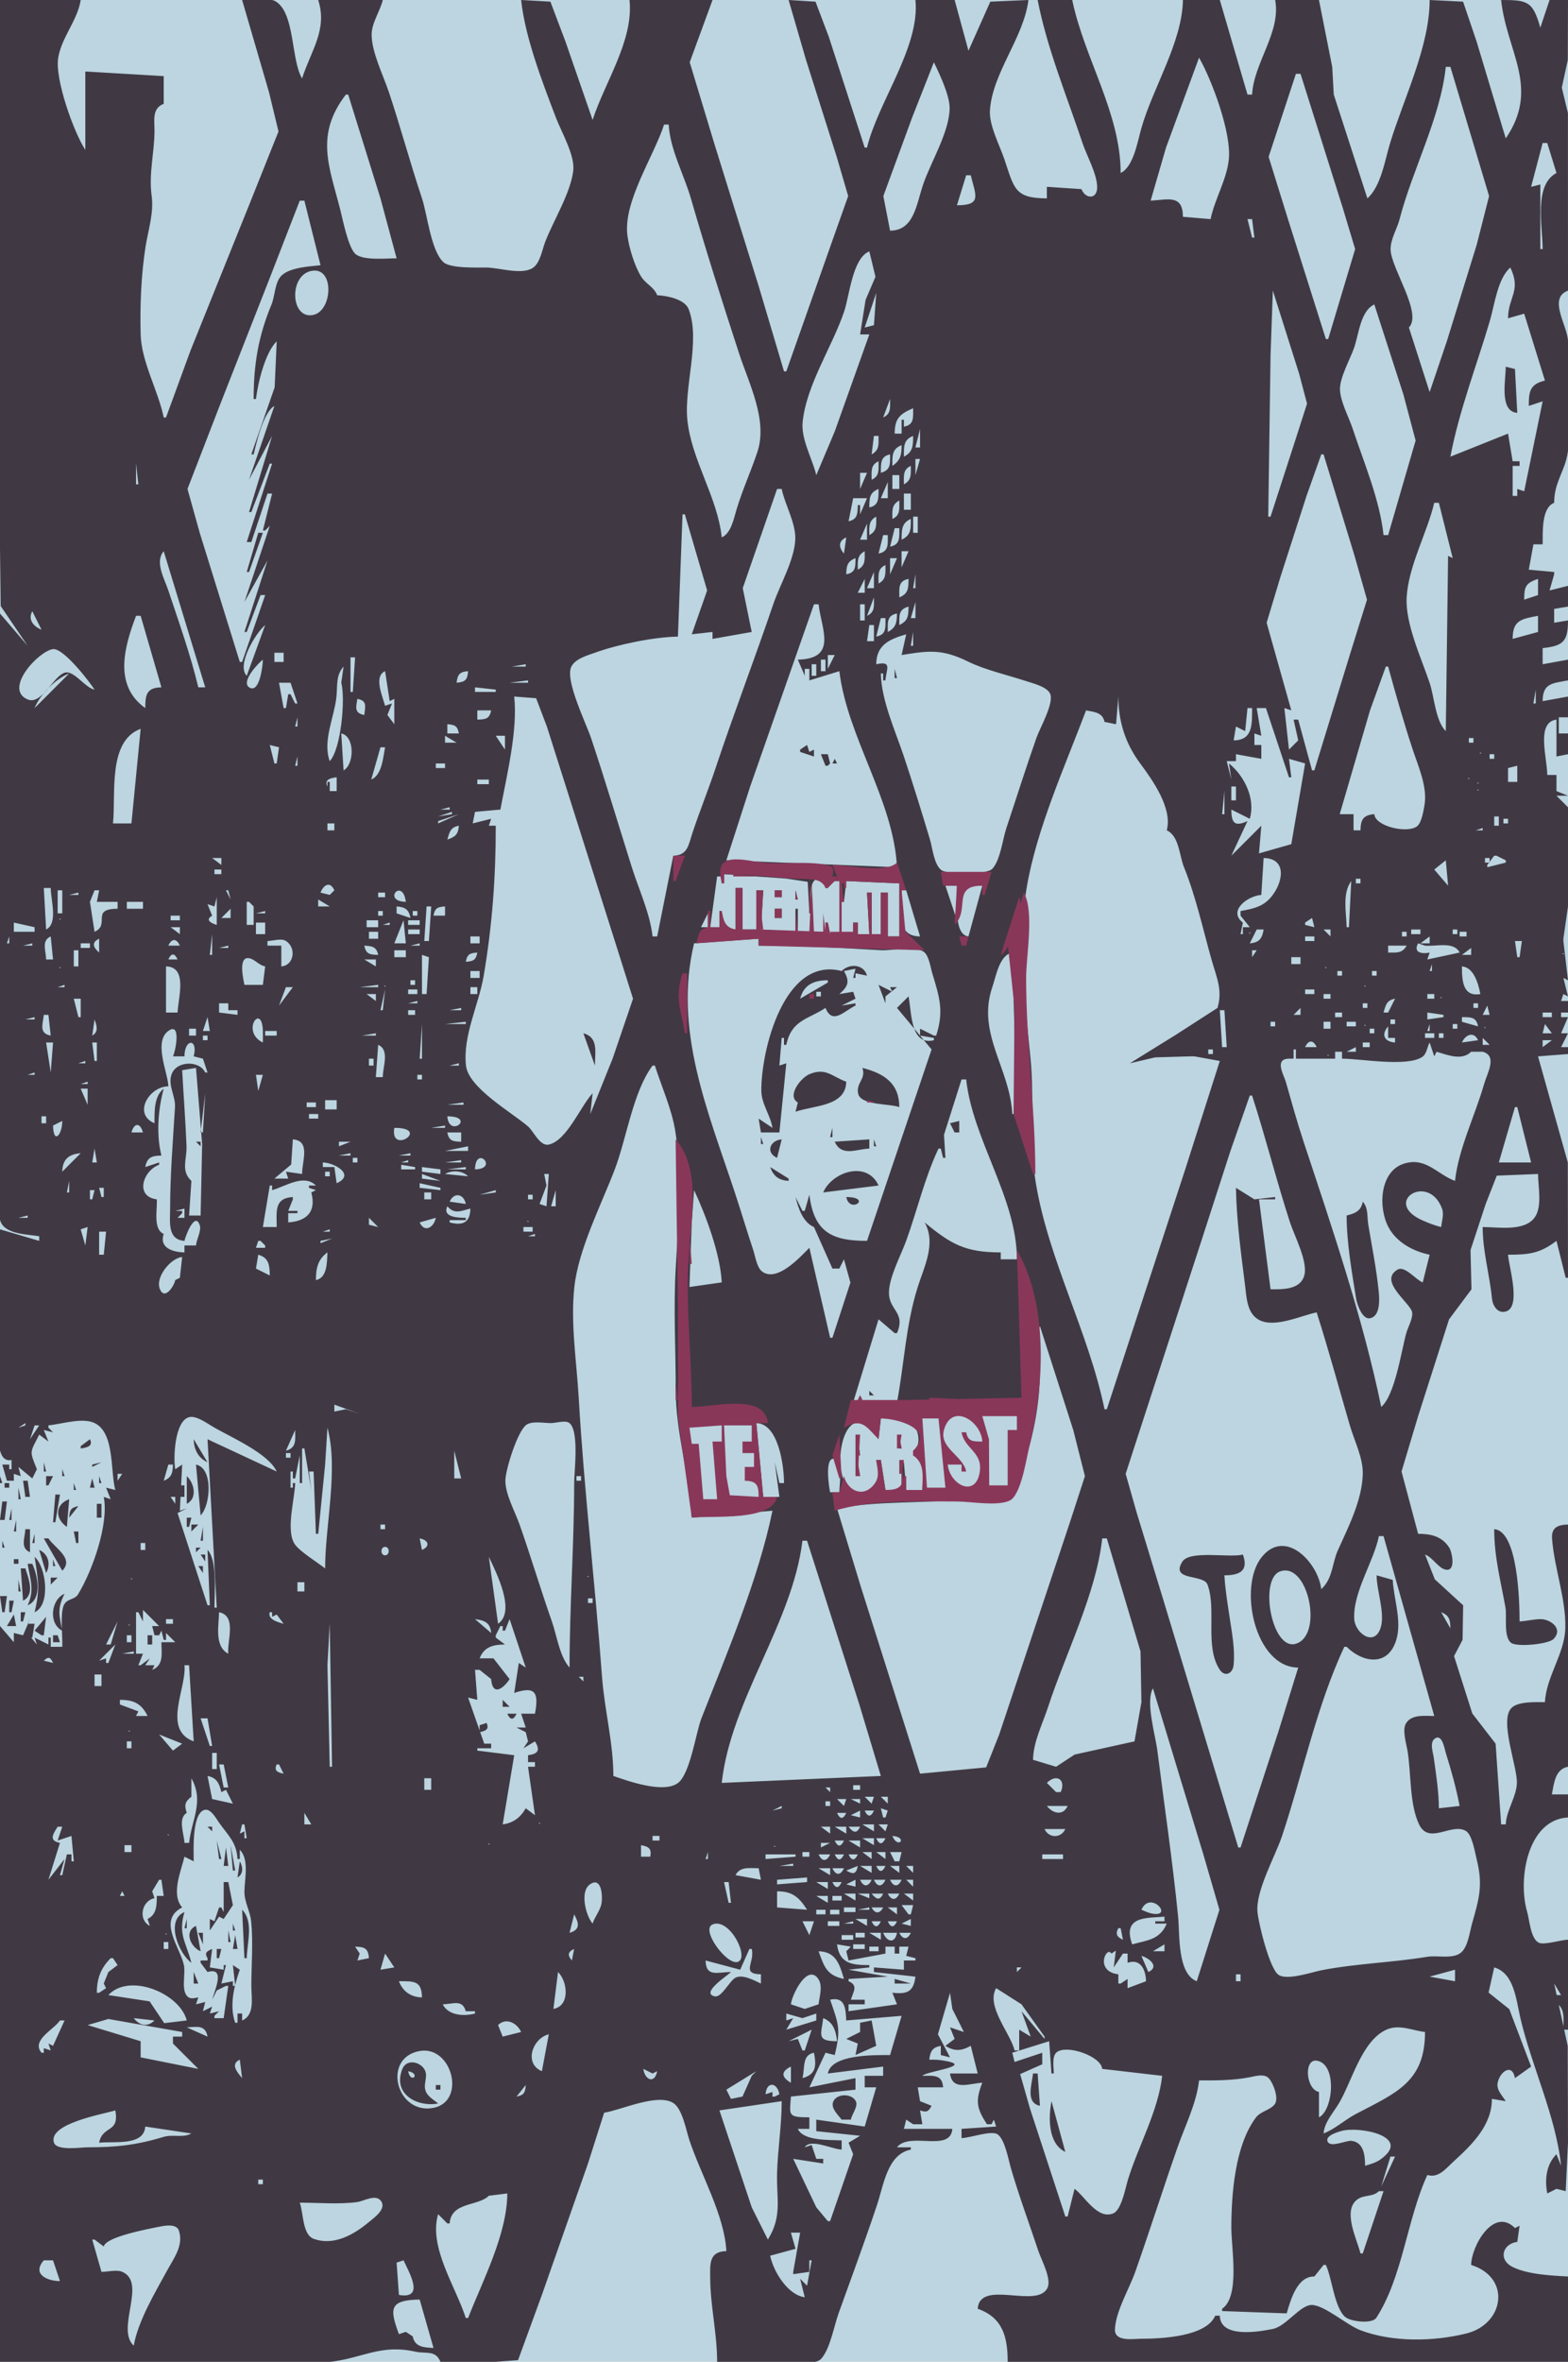 <?xml version="1.0" standalone="no"?>
<!DOCTYPE svg PUBLIC "-//W3C//DTD SVG 1.1//EN" "http://www.w3.org/Graphics/SVG/1.1/DTD/svg11.dtd">
<svg xmlns="http://www.w3.org/2000/svg" height="640" width="425" preserveAspectRatio="xMidYMid meet" viewBox="0 0 680 1024">
<rect fill="#BCD5E0" width="680" height="1024"/>
<g fill="#403943">
<path d="M0 0L0 183L0 238L0.306 262.778L12 280L0 266L0 471L0 514C0 518.361 -1.628 526.824 0.722 530.611C3.572 535.202 12.243 535.181 17 536L17 538L0 533L0 610C0 615.726 -3.189 634.652 5 633L5 637L4 637L4 635L1 635L3 642L6 642L6 639L9 640L8 636L14 641L16 637C12.662 628.733 12.986 630.065 17 622L21 625L19 620L23 621L21 619L21 618C26.363 617.437 33.729 615.132 39 616.306C50.104 618.779 47.646 637.247 50 646L46 645L48 650L45 649C47.248 660.892 40.094 680.992 33.833 691.278C32.346 693.722 28.958 692.983 27.639 696.028C25.99 699.832 27.231 709.427 27 714L22 714L22 710L21 710L21 713L15 710L16 713L11 707L13 710L14 710L15 704L12 704L13 702L10 709L6 708L6 712L0 705L0 1024L96 1024C111.588 1024 128.552 1025.92 144 1023.92C157.699 1022.14 165.417 1016.31 180 1019.58C184.654 1020.63 188.939 1018.76 191 1024L215 1024L224.667 1023.28L235 995L255 938L262 916C269.359 914.856 284.918 907.528 291.889 911.722C295.933 914.155 297.579 923.737 299 928C303.904 942.712 314.223 960.58 315 976C307.337 976.162 307.942 981.705 308 988C308.111 999.985 311 1011.86 311 1024L344 1024C347.217 1024 353.773 1025.28 356.139 1022.67C360.001 1018.4 361.709 1008.46 363.667 1003C369.275 987.369 375.082 971.754 380.333 956C383.274 947.179 384.862 933.959 395 932L395 931L389 931C394.387 924.008 412.239 933.427 413 923L392 923L393 919L396 921L400 921L399 915C401.87 915.893 402.555 915.658 404 913L399 911L398 905L409 905C408.584 899.304 404.798 900 400 900C401.736 897.885 424.497 895.573 408 893.222C406.332 892.984 404.681 893.007 403 893C403.458 889.378 404.324 887.686 408 887L408 891L412 892L406.75 882L412 864L413 871L418 881L412 879L414 884L410 887C413.949 889.505 416.954 889.244 421 887L424 899L412 899C412.989 906.685 420.4 903.282 426 903C422.918 910.888 423.501 914.036 428 921L429 921L430 921L431 919L432 922L417 923L417 927C420.61 926.985 430.043 923.452 432.694 925.417C435.862 927.765 437.321 936.338 438.389 940C441.931 952.143 446.335 964.006 450.333 976C451.62 979.859 456.159 988.053 454.25 991.972C449.748 1001.21 424.981 988.014 424 1001C435.086 1004.87 437 1013.61 437 1024L680 1024L680 987C672.835 986.639 662.512 986.122 656 982.889C649.593 979.708 651.635 972.806 658 972L659 965L657 966C647.596 956.596 638 974.168 638 982C655.517 987.52 652.335 1007.61 636 1011.69C621.727 1015.26 603.903 1015.58 590 1010.31C584.078 1008.06 574.69 999.664 569.083 999.361C563.94 999.083 557.966 1008.52 552 1009.75C544.571 1011.28 529.199 1013.48 529 1004L527 1004C523.184 1013.12 503.512 1014 495 1014C491.49 1014 483.37 1015.45 483.528 1010C483.752 1002.24 489.754 992.331 492.333 985C498.647 967.056 504.389 948.96 510.667 931C513.912 921.717 518.927 911.819 520 902C527.513 902 534.607 902.049 542 900.611C544.546 900.116 548.368 898.89 550.361 901.194C552.282 903.415 554.817 910.071 552.667 912.528C550.484 915.021 546.678 915.39 544.639 918.111C535.536 930.259 534 951.454 534 966C534 974.834 537.827 995.652 530 1001L530 1002L558 1003C559.759 997.019 562.533 986.904 570 987L574 982L575 982C577.671 987.778 578.688 1000.42 583.306 1004.5C585.663 1006.59 595.059 1007.71 596.889 1004.89C608.315 987.25 610.17 962.104 619 943C623.885 944.437 626.913 940.307 630.389 937.139C638.57 929.683 647 921.362 647 910L653 911C651.499 908.554 648.858 906.115 649.5 903C650.517 898.065 655.805 894.401 657 901L664 896L654.528 871.083L645.556 863.917L648 853C656.674 855.525 657.47 866.909 659.361 875C664.285 896.061 674.738 917.466 677 939L675 934C670.512 938.458 669.868 945.012 671 951L675 949L679 950L680 929L679.889 887.083L674 860L677 865L674 865L674 868C678.974 870.08 678 875.294 678 880L680 880L680 841C676.894 841 669.583 843.5 667.25 842.25C663.745 840.372 663.315 832.434 662.306 829C658.101 814.699 662.472 788.884 680 788L680 778L673 778C673.942 773.124 674.436 767.039 680 766L680 661C675.817 661.088 672.744 662.119 673.083 667C673.97 679.746 679.191 693.122 678.833 706C678.527 717.019 670.559 726.92 670 738C666.146 738 658.429 737.571 655.5 740.5C650.108 745.892 658.034 765.773 657.833 773C657.664 779.099 653.317 784.711 653 791L651 791L648.611 756L638.5 742.917L630.583 718.028L634.278 711L634.528 696L622.25 684.75L618 674C621.376 675.234 623.779 679.968 627 680.556C631.535 681.383 629.685 672.833 628.5 671C625.27 666.003 620.506 665.023 615 665L607.806 638L615 614L628.417 572.028L638.139 559L637.722 542L644.306 522L649.111 509.722L667 509C667.023 514.426 668.962 523.238 665.5 527.917C660.958 534.055 649.582 532 643 532C643 542.669 646.007 552.524 647.028 563C647.318 565.978 649.374 569.592 652.972 568.639C659.943 566.793 654.244 548.831 654 544C662.994 544 667.803 543.482 675 538L679 554L680 554L679.917 504L667 458L680 457L680 454L677 454L680 448L677 448L680 441L677 441L677 439L680 439L680 434L677 434L678 431L680 432L678 424L680 425L678 408L678 407L680 393L680 350L675 345L680 345L675 343L675 336L671 336C671 328.571 666.002 313.139 675 312L675 328L680 327L680 318L676 318L676 311L680 311L680 302L669 304C669.033 296.15 673.265 296.273 680 295L680 286L669 288L669 281C678.08 280.046 680 277.95 680 269L674 270L674 264L680 263L680 254L672 256L674 249L674 248L663 247L665 236L669 236C669.092 230.543 668.452 220.184 674 218C674 208.85 678.799 204.184 679.917 196C682.008 180.684 680.179 163.47 680 148C679.922 141.281 671.096 129.339 680 126L679.972 49L677.306 38L679.917 26L680 0L672 0L668 12C664.741 0.595 662.623 0 651 0C653.347 22.342 668.042 38.037 653 60L640.361 18L634.5 0.722L620 0C620 20.058 608.741 42.757 602.861 62C600.621 69.333 598.887 80.878 593 86L578.417 41L577.75 29.028L572 0L553 0C555.631 13.917 543.76 27.08 543 41L541 41L529 0L513 0C512.689 18.493 499.794 38.241 494.861 56C493.272 61.719 491.504 72.36 486 75C486 49.047 470.167 25.098 465 0L450 0C454.033 20.864 462.7 41.767 469.444 62C471.301 67.57 475.683 75.177 475.806 81C475.924 86.613 470.712 86.349 469 82L454 81L454 86C439.843 86 439.825 81.548 435.556 69C433.507 62.981 428.935 54.401 429.306 48C430.247 31.729 444.012 16.318 446 0L429.472 0.722L420 22L414 0L397 0C399.056 20.386 380.726 44.266 376 64L375 64L359.444 16L353.667 0.722L342 0L349.556 26L362.861 68L367.833 85L360.389 106L341 161L340 161L329 124L310 63L299.111 27L309 0L273 0C274.845 17.56 262.366 35.414 257 52L245.222 18L238.694 0.722L226 0C227.697 16.157 235.298 35.852 241.083 51C243.417 57.109 249.405 67.404 248.611 74C247.434 83.783 239.946 95.687 236.389 105C235.109 108.352 234.197 114.293 230.889 116.278C225.957 119.237 216.444 116.05 211 116C206.855 115.962 195.338 116.456 192.306 113.667C186.854 108.652 185.344 93.033 183 86C177.922 70.767 173.744 55.231 168.667 40C166.244 32.733 161.167 22.644 161.167 15C161.167 9.909 164.827 4.896 166 0L138 0C142.101 12.841 134.981 21.696 131 34C126.203 26.071 127.948 6.024 119.75 0.722C116.393 -1.449 108.902 0 105 0L116.667 40L120.778 57L108.389 88L82.611 152L72 181L71 181C68.579 169.24 61.333 156.977 61 145C60.66 132.77 61.212 119.068 63.111 107C64.221 99.95 66.776 92.309 65.778 85C64.446 75.252 66.911 66.636 67 57C67.045 52.157 65.789 47.051 71 45L71 33L37 31L37 65C31.966 57.27 23.69 34.231 25.25 25C26.755 16.092 33.626 8.836 35 0L0 0M520 25C525.625 34.844 534.058 57.53 532.917 69C532.034 77.869 526.797 86.272 525 95L513 94C512.958 84.12 506.422 86.626 499 87L505.667 64L520 25M405 27C407.432 31.989 411.923 41.489 411.833 47C411.664 57.383 403.668 70.2 400.333 80C397.413 88.583 396.422 100 386 100L383.083 85L395.556 51L405 27M629 29L645.778 85L640.444 106L627.444 148L620 170L611 142C617.045 135.791 603.056 116.078 603.056 108C603.056 103.683 605.897 99.147 606.972 95C612.554 73.473 624.69 50.99 627 29L629 29M564 32L582.278 90L587.694 108L576 147L575 147L558.556 95L550.167 68L562 32L564 32M150 41L151 41L165 86L172 112C167.57 112 157.993 113.032 154.333 110.278C151.102 107.846 148.62 95.072 147.583 91C142.808 72.248 136.494 58.581 150 41M290 54C290.539 64.699 296.642 75.738 299.611 86C306.112 108.467 313.189 130.77 320.444 153C324.857 166.52 333.041 182.212 328.444 196C325.655 204.368 321.904 212.577 319.389 221C318.172 225.076 317.01 231.229 313 233C311.158 215.464 299.87 199.537 298.083 182C296.619 167.619 303.869 147.573 298.667 134.083C296.952 129.638 289.138 128.209 285 128C283.578 124.322 280.143 123.253 278.083 119.972C275.193 115.368 272.767 107.372 272.083 102C270.227 87.42 283.541 67.781 288 54L290 54M671 62L675 75C665.05 80.29 669 98.053 669 108L668 108L668 80L664 81L669 62L671 62M421 76C423.071 84.647 426.01 89 415 89L419 76L421 76M132 87L139 115C134.192 115.505 125.995 115.94 122.25 119.333C119.144 122.148 119.31 128.236 117.75 132C111.978 145.93 110 158.052 110 173L111 173C111.846 166.057 114.946 152.892 120 148L119.111 167.917L109 197L110 197C111.272 191.69 114.245 178.652 119 176L108 208L118 189L108 222L109 222L117 201L118 201L107 235L109 235L116 214L118 214L114 230L115 230L117 228L106 261L116 243L106 274L107 274L113 258L115 258L105 287L104 287L86.611 231L81.306 212L95.611 175L117.194 120L130 87L132 87M543 95L544 103L543 103L541 95L543 95M377 109L379.667 120L375.389 130L373 145L377 145L362.028 187L354 206C352.292 198.87 347.343 190.442 348.083 183C349.693 166.83 361.023 150.199 366.111 134.972C368.416 128.073 369.742 111.857 377 109M655 116C659.845 126.205 654.039 128.729 654 138L661 136L670 165C663.381 166.613 663 169.79 663 176L669 174L661 213L658 212L658 215L656 215L656 202L659 202L659 200L656 200L654 188L629 198C632.778 178.017 640.409 158.49 646.139 139C648.15 132.161 649.489 120.701 655 116M136 117.333C145.071 116.682 144.057 134.9 135.778 136.556C125.617 138.588 125.169 118.111 136 117.333M552 126L563.389 162L566.833 175L561.694 191L551 224L550 224L551 154L552 126M380 127L379 141L375 142L380 127M168 128L178 131L168 128M596 132L608.611 171L613.917 191L602 232L600 232C598.398 216.753 591.476 200.529 586.667 186C584.992 180.94 581.344 174.299 581.111 169.028C580.888 163.987 585.423 155.86 587.167 151C589.313 145.017 589.887 134.932 596 132M391 159L389 164L391 159M653 159C653 164.93 650.098 178.403 658 179L657 160L653 159M386 173C386 176.588 386.537 179.43 383 181L386 173M396 177C396 181.023 396.513 184.142 392 185L392 182L391 182L391 188L388 188C388.027 181.522 390.102 179.503 396 177M386 185L383 192L386 185M399 186L399 194L397 194L399 186M381 189C381 192.664 381.42 195.15 378 197L379 189L381 189M396 189C395.982 193.177 395.947 195.989 392 198C392 193.778 391.692 190.696 396 189M391 193C390.982 197.226 390.594 199.544 387 202C387 197.778 386.692 194.696 391 193M386 197C386 201.114 386.392 203.768 382 205C382.016 201.138 381.711 197.866 386 197M573 197L574 197L587.444 241L592.833 260L585.667 283L570 334L569 334L563 312L561 312L563 321L559 325L557 307L560 308L549.306 270L555.333 250L566.611 215L573 197M399 199L397 206L397 199L399 199M381 200C381 203.588 381.537 206.43 378 208C378 204.412 377.463 201.57 381 200M59 201L60 210L59 210L59 201M395 202C395 205.664 395.42 208.15 392 210C392 206.412 391.463 203.57 395 202M376 205L373 212L373 205L376 205M390 206L390 212L387 212L387 206L390 206M385 209L385 216L382 216L385 209M339 212C340.43 218.947 345.235 226.886 344.889 234C344.453 242.977 338.227 253.497 335.333 262C327.246 285.768 318.269 309.193 310.333 333C307.2 342.4 303.467 351.599 300.333 361C298.572 366.283 298.308 370.865 292 371L285 406L283 406C281.911 396.033 277.017 385.583 274 376C268.124 357.334 262.523 338.569 256.333 320C254.29 313.869 244.911 294.836 247.75 289.083C249.482 285.573 254.638 284.214 258 283C268.116 279.347 283.414 276.222 294 276L296 223L297 223L306.667 256L300 275L309 274L309 277L326 274L322.111 255L337 212L339 212M381 212C380.984 215.862 381.289 219.134 377 220C377.017 216.023 377.056 213.553 381 212M395 214L395 221L392 221L392 214L395 214M370 216L376 216L373 223L373 219L372 219C371.939 222.657 371.91 225.21 368 226L370 216M390 217C390 220.588 390.537 223.43 387 225C387 221.336 386.58 218.85 390 217M624 218L630 242L628 241L627 317C622.502 312.532 622.028 302.082 619.972 296C616.356 285.299 609.374 270.304 610.028 259C610.819 245.332 618.822 231.272 622 218L624 218M385 221L382 228L385 221M380 224C380 227.664 380.42 230.15 377 232C377 228.336 376.58 225.85 380 224M398 224L398 231L396 231L396 224L398 224M395 225C395 229.323 395.188 231.991 391 234C391.017 229.927 390.935 226.7 395 225M376 227L376 234L373 234L376 227M390 229C390 233.023 390.513 236.142 386 237L388 229L390 229M112 231L107 248L108 248L114 231L112 231M371 231L368 238L371 231M385 232C385 236.023 385.513 239.142 381 240L383 232L385 232M367 233L366 240C363.63 237.289 363.541 234.536 367 233M380 236L377 243L380 236M71 239L89 298L86 298C82.631 283.934 77.581 269.743 73 256C71.307 250.921 67.004 243.572 71 239M375 239C375 242.664 375.42 245.15 372 247C372 243.336 371.58 240.85 375 239M394 239L391 246L391 239L394 239M371 242C370.984 245.82 371.128 248.216 367 249C367.078 245.299 367.444 243.4 371 242M389 242L386 249L386 242L389 242M384 245C384 248.664 384.42 251.15 381 253C381 249.412 380.463 246.57 384 245M379 248L379 255L376 255L379 248M397 249L397 255L396 255L397 249M375 251L375 257L372 257L375 251M394 251C393.983 254.977 393.944 257.447 390 259C390 254.977 389.487 251.858 394 251M667 251L667 258L661 260C661 254.473 661.571 252.764 667 251M389 254L386 261L389 254M9 257L10 260L9 257M384 257L381 264L384 257M379 259C379 262.588 379.537 265.43 376 267L379 259M397 261L397 268L395 268L397 261M355 262C356.169 272.698 363.403 285.628 346 286L349 293L349 290L351 290L351 295L364 291C367.511 319.812 387.533 346.907 389 376L315 373L325.333 341L353 262L355 262M375 262L375 269L373 269L373 262L375 262M394 263C393.983 267.046 393.822 269.167 390 271C390 266.886 389.608 264.232 394 263M14 265L18 273C14.497 271.645 12.017 268.608 14 265M389 266C388.935 269.892 388.588 272.172 385 274C385 269.977 384.487 266.858 389 266M61 267L70 298C63.573 298.135 63 301.197 63 307C49.113 297.109 53.94 280.382 59 267L61 267M667 267L667 274L656 277C656 268.925 659.677 268.385 667 267M384 268C384 272.023 384.513 275.142 380 276L382 268L384 268M115 271L107 293C102.464 288.433 110.798 274.505 115 271M379 271L379 278L376 278L377 271L379 271M396 274L396 280L395 280L396 274M393 275L391 284C402.736 282.078 408.544 281.268 420 286.917C427.133 290.434 437.239 292.736 445 295.306C447.847 296.248 454.691 297.85 455.583 301.25C456.736 305.643 450.953 315.714 449.444 320C444.91 332.888 440.767 346.033 436.444 359C434.819 363.876 433.856 372.853 430.361 376.667C427.919 379.331 411.277 379.328 408.306 377.278C405.064 375.041 404.371 367.541 403.306 364C399.687 351.975 395.97 339.911 392 328C388.317 316.952 382.196 303.671 382 292L383 292L383 295L384 295C384.349 290.077 387.079 286.417 380 288C380.035 279.62 385.715 277.143 393 275M41 299C36.811 298.194 31.982 290.358 28 291.667C23.01 293.307 18.058 305.79 12 303.25C1.469 298.834 16.539 282.412 22.917 281.444C27.407 280.763 38.723 295.411 41 299M123 283L123 287L119 287L119 283L123 283M362 284L359 290L359 284L362 284M154 285L153 300L152 300L152 285L154 285M114 286C113.991 288.163 112.706 300.51 108.306 298.167C103.989 295.868 112.137 287.377 114 286M358 286L358 291L356 291L356 286L358 286M228 288L228 289L222 289L228 288M354 288L354 293L352 293L352 288L354 288M149 289L148 296C149.857 302.906 147.916 324.845 143 330C139.773 321.173 145.029 310.915 145.917 302C146.389 297.253 145.61 292.763 149 289M601 289L602 289C605.278 301.003 608.759 313.196 612.667 325C615.093 332.33 619.089 341.131 617.778 349C617.38 351.386 616.53 356.741 614.5 358.278C610.298 361.459 596.389 358.336 596 353C591.208 353.344 590.097 355.385 590 360L587 360L587 353L581 353L594.139 308L601 289M388 290L388 294L389 294L388 290M167 291L169 304L171 303L171 314L168 310L170 305L167 306C165.81 301.643 161.996 293.232 167 291M203 291C202.726 294.759 201.759 295.726 198 296C198.464 292.397 199.336 291.277 203 291M30 292L15 307C17.23 301.262 24.272 294.094 30 292M229 295L229 296L221 296L229 295M126 296L129 305L128 305L126 301L125 301L124 307L123 307L121 296L126 296M215 299L215 300L206 300L206 298L215 299M666 299L666 305L665 305L666 299M256 483L257 474C251.821 479.478 245.889 494.517 237.972 496.25C234.134 497.09 231.48 490.535 229 488.389C221.93 482.271 203.171 471.7 202.083 462C200.636 449.095 207.652 435.579 209.778 423C213.497 400.991 215 380.443 215 358L212 358L213 355L205 357L206 352L217 351C219.842 335.97 224.58 316.464 223 302L232.5 302.722L237.167 315L247 346L266 406L274.528 433L265.667 459L256 483M485 302C485 312.76 487.998 322.285 494.472 331C499.893 338.297 508.536 350.459 506 360C511.39 362.494 511.416 370.924 513.472 376C518.606 388.672 521.664 402.808 525.389 416C527.583 423.771 530.306 429.16 528 437L510 448.611L490 461L500.917 458.444L516 458L517 458L518 458L529 460L514 507L480 611L479 611C472.171 577.829 454.789 546.403 449.222 513C446.288 495.392 448.684 476.759 446.917 459C444.626 435.986 441.387 408.013 445.222 385C449.444 359.672 461.923 332.005 471 308C474.744 308.724 478.172 308.901 479 313L484 314L485 302M158 310C153.668 309.177 154.298 306.8 155 303C159.325 303.826 158.379 306.238 158 310M543 307C543 314.043 543.335 320.965 535 321L536 315L540 317L541 307L543 307M549 307L559 337L560 337L559 329L566 331L560 366L546 370L547 358L534 371L541 356C535.396 358.543 534.024 356.829 534 351L542 355C544.496 346.515 539.912 336.677 533 331L534 338L532 330L536 330L536 327L547 329L547 323L544 323L544 318L547 319L545 307L549 307M213 308C212.296 311.707 210.58 311.924 207 312L207 308L213 308M129 311L129 315L128 315L129 311M199 318L194 318L194 314C197.284 314.24 198.376 314.716 199 318M61 316L57 357L49 357C50.325 344.382 46.577 321.272 61 316M149 334L148 318C153.937 319.199 153.724 331.445 149 334M198 322L193 322L193 319L198 322M219 319L219 325L215 319L219 319M639 320L639 322L637 322L637 320L639 320M117 323L121 324L120 331L119 331L117 323M350 323L347 325L347 326L353 328L353 325L351 326L350 323M167 324C166.099 328.663 165.658 335.974 161 338L165 324L167 324M642 326.333C642.773 326.333 642.16 326.831 641.667 326.667L642 326.333M356 327L358 332L359 332L360 331L359 327L356 327M648 327L648 329L646 329L646 327L648 327M129 328L129 332L128 332L129 328M362 329L361 331L363 331L362 329M193 331L193 333L189 333L189 331L193 331M658 332L658 339L654 339L654 333L658 332M146 337L146 343L143 343L143 339L142 339L142 341C140.478 338 143.302 337.347 146 337M637 337.333L637.333 337.667C636.84 337.831 636.227 337.333 637 337.333M212 338L212 340L207 340L207 338L212 338M641 339.333L641.333 339.667C640.84 339.831 640.227 339.333 641 339.333M536 341L536 347L534 347L534 341L536 341M641 342.333L641.333 342.667C640.84 342.831 640.227 342.333 641 342.333M531 343L531 353L530 353L531 343M148 349L145 345L148 349M195 350L195 351L191 351L195 350M196 352L196 353L190 354L196 352M199 353L190 357L190 356L199 353M650 354L650 358L648 358L648 354L650 354M654 355L654 357L652 357L652 355L654 355M529.667 356.667L529.333 357.333L529.667 356.667M145 357L145 360L142 360L142 357L145 357M199 358C198.723 361.685 197.479 362.88 194 364C194.988 360.606 195.359 358.692 199 358M643 359L643 360L640 360L643 359M80.667 370.667L80.333 371.333L80.667 370.667M648 371L649 371L653 373L653 374L645 376L645 375L648 371M96 372L96 375L92 372L96 372M538 395L538 396L538 397L542 402L539 402L539 405L538 405L539 400C532.316 394.851 541.182 388.416 547 388L548 372C558.07 372.169 556.627 382.203 551.5 388.611C547.804 393.231 543.433 393.973 538 395M646 372L646 374L644 374L644 372L646 372M627 373L628 384L622 377L627 373M96 377L96 379L93 379L93 377L96 377M351 396L352 396C352 392.301 350.895 386.544 352.333 383.111C354.098 378.901 357.482 382.272 358 385L359 385L359 382L365 382L365 391L366 391L367 382L390 383L390 406L385 406L385 387L382 387L382 405L378 405L378 387L376 387L377 405L372 405L372 400L370 400L370 405L360 405L359 400L358 400L358 404L346 404L346 394L345 394L345 404L330 403L331 386L328 386L328 403L322 403L322 385L319 385L319 403C313.998 402.635 313.478 399.546 313 395L312 395L312 402L308 402L311 380L313 380L313 383L314 383L314 379L341 380.917L350.278 382.333L351 396M590 381L590 383L588 383L588 381L590 381M586 382L585 402L584 402C583.895 395.744 582.008 387.382 586 382M145 386L143 388L139 387C140.384 383.484 143.208 381.984 145 386M415 384L415 399L410 384L415 384M426 384L420 406C413.365 405.499 414.266 388.036 418.5 384.722C420.277 383.331 423.89 384 426 384M22 385C22 390.111 25.285 400.387 20 403L19 385L22 385M176 391C165.474 390.775 174.633 380.204 176 391M27 386L27 396L25 396L25 386L27 386M43 386L42 391L51 391L51 394C39.058 394 48.038 400.876 41 404L39 391L41 386L43 386M98 386L99 386L100 390L98 386M336 386L336 389L339 389L339 386L336 386M345 386L345 390L346 390L345 386M393 386L399 406C388.122 405.954 391 394.124 391 386L393 386M34 387L34 388L30 388L34 387M167 387L167 389L164 389L164 387L167 387M94 389L94 401C91.49 400.296 88.839 398.797 92 397L90 392L93 393L94 389M143 393L138 393L138 390L143 393M62 391L62 394L55 394L55 391L62 391M107 391L108 391L110 393L110 401L107 401L107 391M34 395L30 394L34 395M178 398L172 396L172 393C175.659 393.259 177.341 394.325 178 398M187 393L186 408L184 408L185 393L187 393M193 393L193 397L188 397C188.624 393.716 189.716 393.24 193 393M100 394L100 398L96 398L100 394M336 394L336 398L339 398L339 394L336 394M115 395L115 396L111 396L115 395M166 395L166 397L164 397L164 395L166 395M169.667 395.667L169.333 396.333L169.667 395.667M181 395L181 397L179 397L179 395L181 395M140 396L141 399L140 396M307 396L307 402L304 402L307 396M78 397L78 399L74 399L74 397L78 397M26 398.333C26.773 398.333 26.16 398.831 25.667 398.667L26 398.333M569 398L570 402L566 401L566 400L569 398M164 399L164 402L159 402L159 399L164 399M175 399L176 409L171 409L175 399M182 399L182 401L177 401L177 399L182 399M15 402L15 404L6 404L6 400L15 402M115 400L115 405L111 405L111 400L115 400M169 400L169 401L166 401L169 400M78 402L78 405L74 402L78 402M182 403L182 405L177 405L177 403L182 403M548 403C547.367 406.948 546.064 408.694 542 409L545 403L548 403M577 403L577 406L574 403L577 403M616 403L616 405L612 405L612 403L616 403M632 403L632 405L630 405L630 403L632 403M164 404L164 407L160 407L160 404L164 404M542 404.333L542.333 404.667C541.84 404.831 541.227 404.333 542 404.333M610 404L610 406L608 406L608 404L610 404M636 404L636 406L633 406L633 404L636 404M28 407L25 405L28 407M92 405L92 414L91 414L92 405M4 406L4 409L3 409L4 406M22 406L23 416L20 416C19.934 412.062 17.838 407.857 22 406M208 406L208 409L204 409L204 406L208 406M570 406L570 408L566 408L566 406L570 406M620 406L620 409L616 409L620 406M43 407L43 413C40.412 410.767 39.537 408.569 43 407M78 410L73 410C74.438 406.777 76.562 406.777 78 410M122 419L122 410L116 410L116 408C118.073 407.965 121.869 406.797 123.694 407.806C128.693 410.568 127.638 418.589 122 419M329 407L329 410C346.826 410 364.298 410.948 382 411.972C386.665 412.242 396.794 409.924 400.667 412.722C402.867 414.312 403.551 419.511 404.306 422C407.488 432.496 409.397 438.362 406 449L405 449L399 446L399 449L405 450L405 451C394.711 453.55 395.4 438.802 394 432L389 437L404 455L376 538C360.968 538 352.992 534.349 351 518L349 525L348 525L345 519C346.167 523.789 348.247 530.05 353 532L361 550L364 550L366 546L368.806 556.083L361 580L360 580L351 541C347.215 544.785 337.057 556.196 330.5 551.278C328.197 549.55 327.532 544.596 326.667 542C323.9 533.699 321.418 525.313 318.667 517C306.876 481.38 291.995 446.601 301 409L329 407M660 408L659 415L658 415L657 408L660 408M14 409L14 410L10 410L14 409M39 409L39 411L35 411L35 409L39 409M182 409L182 410L178 410L182 409M615 409L618 410C622.764 410.469 630.517 407.978 633 413L619 416L620 413C616.666 413.717 612.747 413.039 615 409M99 410L99 411L95 411L99 410M164 414C160.42 413.924 158.704 413.707 158 410C161.417 410.187 163.288 410.475 164 414M610 410C608.15 413.42 605.664 413 602 413L602 410L610 410M638 411L638 414L634 414L638 411M655 411L658 418L655 411M34 412L34 419L32 419L32 412L34 412M168 412L166 424L168 412M176 412L176 415L171 415L171 412L176 412M545 412L543 415L543 412L545 412M77 416L73 416C74.295 413.124 75.705 413.124 77 416M207 413C206.376 416.284 205.284 416.76 202 417C202.624 413.716 203.716 413.24 207 413M439 413L441 483L439 483C437.996 463.088 423.489 448.115 430.333 428C432.003 423.092 433.411 414.057 439 413M678 413.333L678.333 413.667C677.84 413.831 677.227 413.333 678 413.333M186 415L185 431L183 431L183 414L186 415M115 419L114 427L106 427C105.587 424.814 103.136 414.631 108 415.444C110.532 415.868 112.196 418.497 115 419M564 415L564 418L560 418L560 415L564 415M163 416L163 419L158 416L163 416M621 418L621 421L620 421L621 418M26 419.333C26.773 419.333 26.16 419.831 25.667 419.667L26 419.333M77 439L72 439L72 419C81.458 419.2 77.337 432.313 77 439M365 421C339.978 414.482 330.006 455.637 330.167 473C330.218 478.592 334.16 483.599 335 489L329 485L330 491L338 491L341 461L338 462L339 450L340 450L340 453L341 453C343.267 442.21 350.282 442.059 358 437C361.049 444.644 366.384 438.065 371 436L371 435L365 436L371 433L370 430L364 431C367.912 427.584 368.565 425.542 366 421L371 420L370 424L371 424L371 422L376 423C374.599 418.006 368.411 417.589 365 421M575 419.333L575.333 419.667C574.84 419.831 574.227 419.333 575 419.333M642 431C634.328 432.295 634 425.143 634 419C639.105 419.372 641.101 426.329 642 431M35 423L31 422L35 423M208 421L208 424L204 424L204 421L208 421M582 421L582 423L580 423L580 421L582 421M597 421L597 423L595 423L595 421L597 421M623 424L619 424L623 424M180 425L180 427L178 427L178 425L180 425M359 425L359 426L347 433C348.608 426.854 353.04 425.025 359 425M28 427L28 428L25 428L28 427M164 427L164 428L156 428L164 427M167 427.333L167.333 427.667C166.84 427.831 166.227 427.333 167 427.333M381 427L384 435L384 432L389 428L386 428L387 430L381 427M592 427.333L592.333 427.667C591.84 427.831 591.227 427.333 592 427.333M127 428L121 436L124 428L127 428M207 428L207 431L204 431L204 428L207 428M36 431L33 429L36 431M167 429L166 438L165 438L167 429M181 429L181 431L177 431L177 429L181 429M377 429L380 432L377 429M570 429L570 431L566 431L566 429L570 429M356 430L356 432L354 432L354 430L356 430M163 431L163 434L159 431L163 431M577 431L577 433L574 433L574 431L577 431M622 431L622 433L619 433L619 431L622 431M643.667 431.667L643.333 432.333L643.667 431.667M625 432.333L625.333 432.667C624.84 432.831 624.227 432.333 625 432.333M35 433L35 441L34 441L32 433L35 433M605 433L601 441L602 439L600 439C600.988 435.606 601.359 433.692 605 433M181 434L181 435L177 435L181 434M99 435L99 438L103 438L103 440L95 439L95 435L99 435M593 435L593 437L591 437L591 435L593 435M641 435L641 437L639 437L639 435L641 435M645 436L646 440L643 440L645 436M200 437L200 438L195 438L200 437M564 437L564 440L561 440L564 437M180 438L180 440L177 440L177 438L180 438M531 438L532 454L530 454L529 438L531 438M553.667 439.667L553.333 440.333L553.667 439.667M582 439L582 441L579 441L579 439L582 439M626 440L626 441L619 442L619 439L626 440M673 439L673 441L669 441L669 439L673 439M21 440L22 449C16.785 448.009 18.56 444.191 19 440L21 440M114 452C104.203 447.264 113.615 434.329 114 447C114.05 448.662 114 450.337 114 452M15 441L15 442L11 442L15 441M90 441L91 447L88 447L90 441M641 445L634 443L634 441C637.82 441.016 640.216 440.872 641 445M41 442C42.02 444.791 42.8 447.387 40 449L41 442M605 442L605 444L603 444L603 442L605 442M202 443L202 444L193 444L202 443M553 443L553 445L551 445L551 443L553 443M577 443L577 446L574 446L574 443L577 443M588 443L588 445L584 445L584 443L588 443M183 444L183 459L182 459L183 444M592 444.333L592.333 444.667C591.84 444.831 591.227 444.333 592 444.333M620 444L620 447L619 447L620 444M632 444L632 446L630 446L630 444L632 444M673 448L669 448L670 444L673 448M602 445L602 450L605 450L605 452C600.351 451.661 598.825 448.632 602 445M644 445.333L644.333 445.667C643.84 445.831 643.227 445.333 644 445.333M75 458L80 458C80.033 450.065 86.041 450.289 84 458L92 460L88 459L90 465L89 465C86.486 459.636 76.255 459.791 74.306 466.083C72.85 470.781 76.172 475.34 75.889 480C75.01 494.471 73.778 509.404 73.778 524C73.778 529.799 72.519 537.457 80 538C80.319 536.163 84.544 524.886 86.639 531.25C87.42 533.622 85.173 537.429 85 540L80 540L80 543C74.817 542.889 68.933 540.973 71 535C66.265 532.887 68.283 524.638 68 520C58.36 518.78 61.969 507.581 69 505L69 504L63 506C63.767 501.743 65.892 501.086 70 501C67.713 491.928 68.554 480.955 71 472C66.762 475.265 67 481.899 67 487C57.454 483.007 64.68 471.035 73 471C72.977 465.442 66.178 451.294 73.333 446.75C78.648 443.375 76.035 456.15 75 458M85 446L85 449L82 449L82 446L85 446M596 446L596 448L594 448L594 446L596 446M647.667 446.667L647.333 447.333L647.667 446.667M120 447L120 449L115 449L115 447L120 447M163 448L163 449L157 449L163 448M253 448L258 462C258 456.291 259.683 449.778 253 448M622 448L622 450L618 450L618 448L622 448M626 448L626 450L624 450L624 448L626 448M641 451L634 452C635.512 448.524 639.2 447.027 641 451M90 449L90 451L88 451L88 449L90 449M646 453L643 453L643 450L646 453M571 454L566 454C567.438 450.777 569.562 450.777 571 454M673 451L669 454L669 451L673 451M23 452L22 465L20 452L23 452M42 452L42 460L41 460L40 452L42 452M594 452L594 454L591 454L591 452L594 452M620 452L622 458L623 456C627.778 457.405 633.985 460.015 638 456L639 456L640 456L643 456C649.511 457.827 644.974 465.213 643.611 470C639.74 483.594 632.533 497.968 631 512C623.268 509.173 618.468 501.601 609 504.472C598.322 507.71 597.597 523.447 602.111 532C605.63 538.667 612.894 542.537 620 544L617 556C614.008 554.906 609.226 548.631 606.111 550.444C597.507 555.453 611.833 565.002 612.417 569.028C612.794 571.632 610.561 575.458 609.861 578C607.67 585.953 604.973 604.875 599 610C591.112 571.689 577.626 532.135 565.333 495C562.496 486.427 560.083 477.682 557.611 469C556.991 466.823 554.527 462.53 555.806 460.333C556.774 458.669 559.417 459.033 561 459L561 455L562 455L562 459L579 459L579 456L582 456L582 459C590.092 459 610.016 462.686 616.75 458.278C618.835 456.913 618.848 453.911 620 452M666.667 452.667L666.333 453.333L666.667 452.667M166 467L163 467L164 453C169.096 455.262 166.02 462.342 166 467M588 454L588 456L584 456L588 454M526 455L526 457L524 457L524 455L526 455M576 457.333L576.333 457.667C575.84 457.831 575.227 457.333 576 457.333M162 459L162 462L160 462L160 459L162 459M37 460L37 461L34 461L37 460M199 461L199 462L195 462L199 461M283 462L284 462C286.89 471.049 291.217 480.634 292.778 490C295.995 509.304 294.151 530.591 293.028 550C292.034 567.17 293.056 585.748 293.056 603C293.056 621.322 299.077 639.696 300 658L335 655C328.864 684.803 315.289 716.64 304.194 745C301.743 751.266 299.294 769.628 293.694 773.278C287.195 777.514 272.396 772.204 266 770C266 755.709 262.143 741.3 261.083 727C258.088 686.556 253.287 645.992 250.972 606C250.063 590.295 247.365 573.792 249.083 558C250.872 541.56 260.709 522.452 266.611 507C271.729 493.6 274.507 473.349 283 462M85 463L87.667 496.083L87 527L82 527L83 512C78.275 507.623 81.107 502.545 80.889 497C80.457 486.018 79.6 474.99 79 464L85 463M374 463C375.665 467.918 371.296 469.262 372.111 473.972C373.047 479.378 385.702 478.393 390 480C390 469.878 383.727 465.493 374 463M346 478L345 482C353.144 479.194 366.771 479.737 367 469C360.746 466.74 358.21 462.75 351.028 465.722C347.275 467.275 341.094 475.173 346 478M15 465L15 466L12 466L15 465M114 466L112 473L111 466L114 466M183 466L183 468L181 468L181 466L183 466M419 468C421.872 494.292 441 519.486 441 546L434 546L434 543C418.63 543 412.451 539.49 401 530C406.061 539.124 400.828 549.016 398 558C392.725 574.757 392.21 591.025 389 608L370 608L381 572L388 578L389 578C392.948 568.697 385.223 568.226 385.528 560C385.775 553.317 390.676 544.318 392.972 538C397.751 524.85 400.999 510.639 407 498L408 498L409 502L410 502L409.389 492L417 468L419 468M38 469L38 470L35 470L38 469M38 472L38 479L35 472L38 472M89 474L88 491L87 491L89 474M542 475L543 475C548.882 493.18 553.539 511.779 559.444 530C561.307 535.748 567.317 547.028 565.639 553C563.869 559.297 556.126 559 551 559L546 520L553 520L553 519L544 520L536 515C536.232 528.786 538.174 543.311 539.917 557C540.583 562.232 540.657 569.421 546.028 572.278C552.822 575.892 564.216 570.397 571 569C576.196 585.272 580.617 601.638 585.389 618C587.34 624.689 591.13 631.961 591 639C590.792 650.257 584.652 662.291 580.25 672.028C577.578 677.937 578.083 684.32 573 689C571.59 677.427 557.458 662.493 547.25 675C536.726 687.893 544.202 722.921 563 723L554.333 751L538 801L537 801L504 692L493 656L488.167 639L496.611 613L521 538L533.611 499L542 475M146 477L146 481L141 481L141 477L146 477M137 478L137 480L133 480L133 478L137 478M201 478L201 479L194 479L201 478M131 479L129 482L131 479M657 480L658 480L664 504L650 504L657 480M138 483L138 485L134 485L134 483L138 483M20 484L20 487L18 487L18 484L20 484M194 484C206.627 484.053 194.708 493.698 194 484M27 486C27 492.09 23.176 496.363 23 488L27 486M412 487L414 491L416 491L416 486L412 487M62 491L57 491C58.216 486.666 60.784 486.666 62 491M193 488L193 489L187 489L193 488M171 489C187.198 489 168.97 501.03 171 489M361 489L360 493L361 493L361 489M103 493L100 491L103 493M200 491L200 495C196.42 494.924 194.704 494.707 194 491L200 491M330 493L330 496L331 496L330 493M131 509L124 508L125 511L119 511L126.278 504.889L127 494C134.803 494.569 131 503.392 131 509M337 502L339 494C333.898 494.372 331.894 499.734 337 502M362 495C364.98 501.747 371.591 498.114 377 498L377 494L362 495M379 494L379 497L380 497L379 494M85 495L87 497L87 495L85 495M152 495L147 497L147 495L152 495M203 497L203 499L193 499L203 497M41 498L42 504L40 504L41 498M35 500L27 508C27.113 502.737 29.749 500.375 35 500M152 500L152 501L147 501L152 500M178 500L178 501L173 501L178 500M206 507C206.229 496.145 216.544 506.775 206 507M155 502L155 504L153 504L153 502L155 502M177 503L177 504L174 504L177 503M200 503L200 504L193 504L200 503M146 513L145 506L140 506L140 504C145.035 504.085 154.275 509.327 146 513M180 506L180 507L174 507L174 505L180 506M191 507L191 509L183 508L183 506L191 507M202 506L202 507L194 507L202 506M334 506C335.478 510.027 337.715 511.694 342 512L342 511L334 506M215 507L206 510L215 507M143 508L143 510L141 510L141 508L143 508M203 510L193 509C196.075 507.228 200.487 507.487 203 510M357 517L381 514C376.011 502.99 360.834 508.055 357 517M191 512L183 511L183 509L191 512M238 509L237 523L234 522L237 514L236 509L238 509M201 514L195 511L201 514M30 512L30 517L29 517L30 512M137 514L134 514L134 515L137 516L135 517C137.194 525.157 133.281 529.414 125 530L125 526L129 526L129 525L125 525L127 520L127 519C118.769 519.45 120 525.382 120 532L114 532L117 514L118 514L118 516C123.797 514.417 131.777 508.777 137 514M191 515L191 516L182 515L182 513L191 515M36.667 515.667L36.333 516.333L36.667 515.667M45 515L45 519L44 519L43 515L45 515M229.667 515.667L229.333 516.333L229.667 515.667M41 516L40 520L39 520L39 516L41 516M215 516L215 517L208 518L215 516M241 516L241 523L239 523L241 516M301 516C306.203 527.056 312.383 543.759 313 556L299 558L300 530L301 516M625 532C622.229 531.336 619.618 530.318 617 529.167C599.024 521.261 619.452 508.143 625.361 524C626.317 526.565 625.274 529.388 625 532M187 517L187 520L184 520L184 517L187 517M202 522L195 521C196.883 516.757 201.157 517.565 202 522M231 518L231 520L229 520L229 518L231 518M367 519C368.511 526.482 378.541 519.048 367 519M591 521C590.252 525.005 587.801 526.074 584 527C584 538.828 586.267 551.456 588.111 563C588.499 565.427 590.728 572.12 594.056 571.556C598.681 570.772 598.249 563.343 597.917 560C596.955 550.339 594.985 540.579 593.389 531C592.781 527.351 593.499 523.858 591 521M194 523C197.13 526.628 199.839 524.997 204 524C203.87 530.14 200.665 531.5 195 530L195 529L202 529L202 528C198.686 527.986 191.709 527.812 194 523M80 524L80 528L77 528L79 526L79 525L76 525L80 524M217 525L214 527L217 525M12 527L12 528L8 528L12 527M164 532L160 531L160 528L164 532M189 528C188.226 532.146 184.088 534.68 182 530L189 528M229 529.333L229.333 529.667C228.84 529.831 228.227 529.333 229 529.333M38 532L37 540L35 533L38 532M231 532L231 534L227 534L227 532L231 532M143 533L143 534L140 534L143 533M46 534L45 544L43 544L43 534L46 534M220 534L215 536L220 534M232 535L232 536L229 536L232 535M144 537L139 539L139 538L144 537M112 538L113 538L115 540L115 541L111 541L112 538M107.667 541.667L107.333 542.333L107.667 541.667M142 543C141.779 547.388 141.967 553.997 137 555C137.021 549.964 137.775 546.053 142 543M117 553L111 550L112 544C116.628 545.292 116.926 548.584 117 553M79 545L78 554L80 553L76 555C75.558 557.496 71.428 564.005 69.333 558.889C67.198 553.674 74.189 545.35 79 545M451 575L465.444 620L470.5 640L464 660L446.667 712L433.333 752L427.667 766.278L399 769L373.333 688L363 654C380.666 650.66 400.033 651.872 418 650.083C423.256 649.56 434.602 652.419 438.694 648.667C441.772 645.845 442.711 638.867 444 635C448.389 621.833 451 607.876 451 594C451 588.29 448.088 580.053 451 575M372.333 602.667L372.667 603.333L372.333 602.667M377 603L377 605L379 605L377 603M373 605L372 607L374 607L373 605M156 613L150 611L145 612L145 609L156 613M120 638L90 624L94 697L93 697C93 690.778 94.342 676.342 90 672L91 696L90 696L77 656L81 654L78 655L79 635L76 637C75.097 632.226 75.722 615.934 82.083 614.417C85.065 613.705 89.576 616.941 92 618.389C99.568 622.908 116.304 629.971 120 638M426 625C422.18 624.984 419.784 625.128 419 621L417 621C418.266 628.143 426.111 629.48 424.917 638C423.29 649.601 411.935 643.899 411 635L417 635L417 638L419 638C417.824 631.337 407.224 627.739 409.361 620C412.687 607.956 425.515 616.112 426 625M441 614L441 620L437 620L437 644L429 644L428.889 624.028L426 614L441 614M396 629L396 630L396 631C401.787 633.278 400 640.696 400 646L393 646L392 634L391 634L391 646L384 646L382 633L380 633C380.679 636.592 381.917 640.66 379.5 643.917C376.154 648.427 368.829 648.03 366.417 643C360.579 630.826 368.294 603.704 381 624L382 615C385.555 615 390.767 614.04 394 615.722C398.085 617.848 400.288 626.529 396 629M407 615L410 645L402 645L400 615L407 615M247 723C242.677 718.2 241.489 709.127 239.333 703C234.438 689.086 230.227 674.909 225.333 661C223.37 655.419 219.167 647.952 219.167 642C219.167 637.34 224.44 620.389 228.306 617.722C230.83 615.98 236.074 617.027 239 617C240.997 616.982 244.926 615.757 246.667 616.806C251.368 619.64 249 638.146 249 643C249 669.638 247 696.325 247 723M11 617L11 618L8 619L11 617M14 617L10 622L14 617M340 643L338 643L336 634L338 649L331 649L328 617C337.458 617.2 340 635.091 340 643M17 618L13 624L15 618L17 618M313 618L313 625L309 625L311 650L305 650L303 626L300 626L299 619L313 618M326 618L326 625L322 625L322 630L327 630L327 636L323 636L323 642C328.303 642.112 328.979 643.97 329 649L316.5 648.278L315 640L314 618L326 618M142 619C146.865 637.091 141 661.223 141 680C137.651 677.379 130.224 672.833 127.944 669.667C123.725 663.806 127.887 649.713 128 643L127 643L127 645L126 645L126 638L127 638L127 641L128 641L130 631L130 643L131 643L131 628L132 628L135 646L134 638L136 638L137 665L138 665L141 635L142 619M128 620C128 624.321 128.74 627.67 124 629L128 620M372 623L372 631L373 631L372 623M390 623L390 628L391 628L390 623M39 624L35 627L35 628C37.699 627.653 40.522 627 39 624M84 624C84.094 628.392 85.912 632.118 90 634L84 624M364 626L363 630L362 630L364 626M197 629L200 641L197 641L197 629M126 630L126 632L124 632L124 630L126 630M364 647L360 647C359.629 645.453 357.067 629.873 362.694 632.833C365.515 634.317 364 644.222 364 647M19 634L19 638L20 638L19 634M44 634L40 635L40 636L44 634M372 634L372 640L373 640L372 634M75 635C74.923 638.583 74.461 640.619 71 642L73 635L75 635M85 635L87 657C91.343 652.686 92.585 636.524 85 635M27 637L27 640L28 640L27 637M53 639L51 642L51 639L53 639M0 640L0 643L1 643L0 640M20 640L20 644L21 644L23 640L20 640M43 640L43 643L44 643L43 640M81 640L81 652C85.698 649.678 84.294 643.051 81 640M252 640L252 642L250 642L250 640L252 640M40 641L39 645L41 645L40 641M10 642L11 649L13 649L12 642L10 642M2 643L2 645L4 645L4 643L2 643M32 643L32 646L33 646L32 643M74 643L75 648L74 643M22 647L25 644L22 647M78 644L78 649L80 649L80 644L78 644M8 645L8 650L9 650L8 645M24 648L23 660L24 660L26 648L24 648M76 649L76 652L74 649L76 649M29 662L30 650C23.77 652.326 23.81 658.454 29 662M1 651L0 659L2 659L3 651L1 651M11.333 651.667L11.667 652.333L11.333 651.667M85 651L84 655L85 651M42 652L42 658L44 658L44 652L42 652M30 658L34 653C30.716 653.624 30.24 654.716 30 658M5 654L4 659L5 659L5 654M13.333 655.667L13.667 656.333L13.333 655.667M90 656L89 660L90 656M37.333 657.667L37.667 658.333L37.333 657.667M81 658L81 662L82 662L83 658L81 658M7 659L6 664L7 664L7 659M24 661L27 665L24 661M40.333 661.667L40.667 662.333L40.333 661.667M83 661L83 664L86 661L83 661M167 661L167 663L165 663L165 661L167 661M21 662L25 669L21 662M88 662L87 668L88 668L88 662M11 663C10.798 667 8.677 671.081 13 673L13 663L11 663M648 663C648 675.23 650.854 685.528 652.889 697.028C653.545 700.736 651.955 709.735 655.333 712.278C657.911 714.218 671.493 712.847 673.667 710.667C678.184 706.133 672.282 701.93 668 702C664.961 702.049 662.033 702.847 659 703C659 694.361 658.277 663.737 648 663M32 664L33 669L34 669L34 664L32 664M15 665L14 669L15 669L15 665M600 666L622 744C618.001 744 612.166 743.13 609.722 747.222C608.039 750.04 609.868 755.915 610.389 759C612.027 768.694 611.175 782.155 615.417 791C619.725 799.984 629.44 790.215 635.667 793.806C638.458 795.415 639.624 803.079 640.361 806C643.206 817.276 641.509 823.042 638.389 834C637.349 837.652 636.678 843.869 633.694 846.5C630.26 849.528 623.238 847.683 619 848.389C603.857 850.913 587.902 851.318 573 854.25C568.948 855.047 558.252 858.738 554.5 856.25C550.555 853.633 545.768 833.814 545.333 829C544.496 819.721 553.027 804.918 556 796C564.894 769.319 571.06 739.372 583 714L584 714C590.875 720.846 601.926 722.877 605.528 711C608.032 702.741 604.418 693.29 604 685L597 683C597 689.735 600.865 699.707 598.667 706C595.854 714.051 587.67 708.06 587.306 702C586.612 690.476 595.685 677.243 598 666L600 666M19 667L27 681C32.269 675.731 23.814 671.241 21 667L19 667M30.333 667.667L30.667 668.333L30.333 667.667M183 672L182 667C185.748 667.712 186.799 670.305 183 672M480 667L494.611 716L495 738L492 755L466.028 760.722L458 766L448 763C448.133 755.098 452.129 747.436 454.556 740C462.023 717.121 475.391 690.882 478 667L480 667M1 668L1 671L2 671L1 668M350 668L372.667 739L382 770L313 773C316.935 736.98 343.614 703.992 348 668L350 668M63 669L63 672L61 672L61 669L63 669M167 670.667C169.097 670.667 169.097 674.333 167 674.333C164.903 674.333 164.903 670.667 167 670.667M8 671L10 676L8 671M27 671L30 673L27 671M85 671L85 673L87 671L85 671M17 672L20 682C22.131 678.301 20.997 673.672 17 672M87 674L89 677L89 674L87 674M531 683C537.486 683 541.616 681.157 539 674C533.31 675.53 515.904 671.976 512.722 677.111C507.447 685.624 521.927 682.349 523.667 687.028C527.675 697.81 522.353 713.885 528.944 723.889C531.223 727.347 534.617 725.513 534.972 722C535.677 715.039 534.236 707.844 533.222 701C532.345 695.077 531.301 688.97 531 683M15 675C16.56 685.034 17.452 688.937 15 699C22.069 695.925 20.054 679.311 15 675M212 675C215.354 682.065 223.766 698.694 216 704L212 675M6 676L6 678L8 678L8 676L6 676M23 676L23 679L24 679L23 676M12 678C13.062 684.834 15.111 689.208 12 696C18.437 693.307 16.365 683.164 14 678L12 678M102.667 678.667L102.333 679.333L102.667 678.667M4 679L6 682L4 679M86 679L88 682L88 679L86 679M9 680L10 694C15.254 691.403 12.409 684.411 11 680L9 680M555.083 681.333C567.259 676.863 574.098 708.944 562 712.667C551.515 715.893 545.914 684.7 555.083 681.333M32 682L31 687L32 682M138 682L135 684L138 682M255 683.333C255.773 683.333 255.16 683.831 254.667 683.667L255 683.333M22 684L22 687L25 684L22 684M57 684.333C57.773 684.333 57.16 684.831 56.667 684.667L57 684.333M8 685L8 690L9 690L8 685M132 686L132 690L129 690L129 686L132 686M23 691L27 687L23 691M27 707C25.617 700.283 24.773 697.347 28 691C22.096 693.458 20.93 704.016 27 707M0 692L1 699L2 699L3 692L0 692M257 693L257 695L255 695L255 693L257 693M4 694L4 699L5 699L6 694L4 694M33 694L30 700L33 694M352 698L355 695L352 698M62 698L69 705L66 705L67 709L68 709L69 709L70 707L71 711L72 711L72 708L76 712L70 712C70 716.826 71.177 721.962 66 724L67 722L63 722L65 719L61 722L60 722L62 717L59 717L59 699L60 699L62 703L62 698M9 699L9 703L10 703L11 699L9 699M99 717C92.833 713.728 94.904 704.686 95 699C102.824 700.58 98.421 711.411 99 717M117 699L118 699L118 701L120 700L123 704C120.403 703.334 115.911 702.025 117 699M629 706L625 699C628.556 700.4 628.922 702.299 629 706M6 700L3 705L7 705L6 700M20 701L15 707L18 709L19 709L20 701M75 702L75 704L72 704L72 702L75 702M213 708L206 702C210.187 702.51 212.665 703.568 213 708M221 702L228 723L225 721L223 734C231.98 730.981 233.79 733.534 232 743L226 743L228 749L224 749L228 751L229 755L227 758L232 755C234.378 758.811 233.41 760.432 229 761L229 764L232 764L232 766L229 766L232 787L228 784C225.711 788.032 222.592 790.363 218 791L223 761L207 759L207 758L213 758L213 756L210 756L203 736L207 737L206 724L208 724L213 728C213.527 735.343 218.094 732.454 221 728L214 719L208 719C209.937 713.97 213.964 713.021 219 713L215 710L215 709L217 705L218 705L218 707L219 707L221 702M51 703L48 713L46 713L51 703M56 704.333C56.773 704.333 56.16 704.831 55.667 704.667L56 704.333M143 704L144 766L143 766L142 722L143 704M23 709L23 712L26 712L25 709L23 709M57 709L57 712L55 712L55 709L57 709M64 709L64 713L66 713L66 709L64 709M254.667 710.667L254.333 711.333L254.667 710.667M50 713L47 721L46 721L46 719L43 720L50 713M67.333 714.667L67.667 715.333L67.333 714.667M58 716L58 717L53 717L58 716M23 721L19 720C21.071 718.099 21.856 718.46 23 721M82 722L84 755C70.171 749.924 81.034 731.839 80 722L82 722M44 726L44 731L41 731L41 726L44 726M253 727L253 729L251 727L253 727M500 732L521.861 804L528.833 828L519 859C510.5 855.68 511.689 838.759 510.917 831C508.519 806.911 504.979 783.053 501.917 759C501.062 752.284 496.694 737.804 500 732M121 735L118 733L121 735M64 744L59 744L60 742L52 739L52 737C57.911 737 61.289 738.501 64 744M218 737L218 740L221 740L218 737M206 741L210 744L206 741M220 743C221.295 745.876 222.705 745.876 224 743L220 743M90 745L92 757L91 757L87 745L90 745M211 747L208 748L208 751C210.669 750.493 212.292 749.694 211 747M56 750.333C56.773 750.333 56.16 750.831 55.667 750.667L56 750.333M79 756L75 759L69 752L79 756M633 783L624 784C623.97 776.787 622.77 769.145 621.778 762C621.463 759.736 619.847 755.415 622.306 753.75C625.469 751.608 626.475 758.332 627 760C629.374 767.541 631.498 775.23 633 783M57 755L57 758L55 758L55 755L57 755M94 760L94 767L92 767L92 760L94 760M117.667 764.667L117.333 765.333L117.667 764.667M97 765L99 775L97 775L95 765L97 765M120 765L121 765L123 769C120.331 768.493 118.708 767.694 120 765M96 777L98 776L101 782L92 780L90 770C94.004 770.748 95.074 773.199 96 777M83 771C88.621 781.059 83.119 788.759 82 799L80 799C79.802 795.072 77.041 788.281 81 786C79.85 782.663 80.197 781.159 83 779L83 771M187 771L187 776L184 776L184 771L187 771M460 777L459 777L458 777L454 773C458.133 768.867 462.405 771.52 460 777M377 773L379 776L377 773M373 774L373 776L370 776L370 774L373 774M360 775L360 777L358 775L360 775M379 779L378 782L375 779L379 779M385 779L385 782L382 779L385 779M367 780L366 783L363 780L367 780M373 780L373 782L369 780L373 780M360 781L360 783L358 783L358 781L360 781M339 783L339 784L335 785L339 783M463 783C461.05 787.393 456.574 786.342 454 783L463 783M103 806L104 806L104 802C108.148 806.148 106.088 814.574 106 820C105.925 824.64 108.453 828.444 108.917 833C109.848 842.148 109 851.804 109 861C109 866.205 110.631 873.645 105 876L105 873L103 873L103 877L102 877C99.461 870.003 101.33 861.439 104 854L101 852L102 861L101 861L101 859L96 860L98 852L97 852L97 854L91 853L92 845C89.614 846.011 88.599 846.701 90 849L90 850L87 850L87 851L90 855C97.949 852.612 93.111 862.933 92 867L94 863L98 861L99 861L97 875L93 875L93 874L95 872L91 873L92 870L88 872L89 868L85 869L86 866C83.982 866.4 82.058 867.009 80.722 864.889C78.716 861.704 80.52 855.694 79.75 852C78.144 844.289 68.126 832.515 79 827C74.06 821.269 78.479 811.35 80 805L84 807C84 802.565 83.18 786.993 88.306 784.833C91.181 783.622 93.584 788.21 94.833 790C98.806 795.689 102.631 798.681 103 806M382 784L385 785L384 788L383 788L382 784M373 785L373 788L369 787L373 785M379 785C377.705 787.876 376.295 787.876 375 785L379 785M135 791L132 791L132 786L135 791M367 786C365.705 788.876 364.295 788.876 363 786L367 786M360 789L357 787L360 789M234 790.333L234.333 790.667C233.84 790.831 233.227 790.333 234 790.333M390 794L387 790L390 794M105 791L106 791L107 797L106 797L106 794L104 795L105 791M379 791L379 794L374 791L379 791M385 791L384 794L381 791L385 791M27 792L25 798L31 796L32 807L31 807L31 804L29 804L27 813L26 813L28 806L21 815L26 799C21.029 798.051 22.945 795.277 25 792L27 792M90 792L92 794L92 792L90 792M360 792L360 795L356 792L360 792M367 792L367 795L362 792L367 792M373 792C371.538 795.211 369.988 794.532 368 792L373 792M462 793C460.193 797.072 454.807 797.072 453 793L462 793M73 795.333L73.333 795.667C72.84 795.831 72.227 795.333 73 795.333M87 800L90 795L87 800M286 796L286 798L283 798L283 796L286 796M387 796C394.012 796.512 389.391 802.046 387 796M379 797L379 800L374 797L379 797M384 797C382.705 799.876 381.295 799.876 380 797L384 797M94 798L95 806L96 806L94 798M366 798C364.705 800.876 363.295 800.876 362 798L366 798M373 798L373 801L368 798L373 798M212 799.333C212.773 799.333 212.16 799.831 211.667 799.667L212 799.333M360 799L356 801L356 799L360 799M57 800L57 803L54 803L54 800L57 800M100 800L101 811L102 811L100 800M282 805L278 805L278 800C281.433 800.619 282.663 801.566 282 805M336 800.333L336.333 800.667C335.84 800.831 335.227 800.333 336 800.333M98 801L97 809L99 809L98 801M92.333 802.667L92.667 803.333L92.333 802.667M307 803L307 806L306 806L307 803M351 803L351 805L348 805L348 803L351 803M378 803L378 806L374 803L378 803M384 803L384 806L380 803L384 803M391 803L390 807L389 807L388 807L386 803L391 803M345 804L345 805L332 806L332 804L345 804M360 804C358.562 807.223 356.438 807.223 355 804L360 804M366 804C364.705 806.876 363.295 806.876 362 804L366 804M372 804C370.705 806.876 369.295 806.876 368 804L372 804M461 804L461 806L452 806L452 804L461 804M314 805L315 808L314 805M104 807L103 814C105.62 812.491 105.426 809.475 104 807M344 808L344 809L338 809L344 808M372 809C371.306 812.638 370.074 812.768 367 811L372 809M378 809L378 812L373 809L378 809M384 809C382.705 811.876 381.295 811.876 380 809L384 809M390 809L390 812L386 809L390 809M396 809L396 812L393 809L396 809M329 810L330 815L319 813C320.893 809.171 325.159 810 329 810M360 810L360 813L355 810L360 810M366 810C364.562 813.223 362.438 813.223 361 810L366 810M442 811L440 815L442 811M93.333 812.667L93.667 813.333L93.333 812.667M350 814L350 816L337 817L337 815L350 814M69 815L70 815L71 822L68 822C67.983 826.063 67.983 830.075 64 832L65 835C59.736 832.398 61.442 824.038 67 823L66 820L69 815M371 815L371 818L367 817L371 815M378 815C376.562 818.223 374.438 818.223 373 815L378 815M384 815C382.562 818.223 380.438 818.223 379 815L384 815M391 815C389.562 818.223 387.438 818.223 386 815L391 815M396 815L396 818L393 815L396 815M83 816L85 820L83 816M97 816L97 829L96 827L95 827L93 833L91 832L91 837L95 831L97 832L101 826L99 816L97 816M257 834C254.096 830.678 251.397 820.323 255.694 817.111C261.108 813.065 261.542 822.923 260.694 826C259.91 828.849 257.891 831.172 257 834M316 816L317 825L316 825L314 816L316 816M359 816L359 819L354 816L359 816M365 816C363.705 818.876 362.295 818.876 361 816L365 816M135 817L136 821L135 817M53 820L54 822L52 822L53 820M350 828L337 827L337 820C343.528 820 346.479 822.45 350 828M371 821L371 824L366 821L371 821M377 821L377 823L372 821L377 821M383 821C381.538 824.211 379.988 823.532 378 821L383 821M390 821C388.607 824.074 386.503 824.024 385 821L390 821M396 821L396 824L392 821L396 821M359 822L359 825L354 822L359 822M365 822L365 824L361 824L361 822L365 822M495 828C498.937 819.131 509.684 831.939 499 829.528C497.684 829.231 496.259 828.471 495 828M203.667 826.667L203.333 827.333L203.667 826.667M396 826L395 830L394 830L391 826L396 826M371 827L371 829L366 829L366 827L371 827M377 827L377 828L372 828L377 827M383 827C381.55 829.866 379.45 829.866 378 827L383 827M389 827L389 830L385 827L389 827M105 828L106 849L107 849C107.109 842.527 110.13 833.13 105 828M358 828L358 830L354 830L354 828L358 828M364 828L364 830L360 830L360 828L364 828M83 851C80.669 841.905 77.148 838.695 80 829C71.565 832.669 77.604 847.101 83 851M249 830C251.108 833.8 251.734 836.672 247 838L249 830M505 831L505 833L501 833L501 834L506 834C503.015 841.025 497.657 841.182 491 843C486.527 830.621 497.401 831.639 505 831M103.333 831.667L103.667 832.333L103.333 831.667M81 832L80 836L81 836L81 832M376 832L376 835L371 832L376 832M395 832L395 835L391 834L395 832M443 832L441 836L443 832M353 833L351 839L348 833L353 833M364 833L364 835L359 835L359 833L364 833M370 833L370 834L366 834L370 833M382 833C380.705 835.876 379.295 835.876 378 833L382 833M389 833C387.705 835.876 386.295 835.876 385 833L389 833M101 834L101 837L102 837L101 834M309.111 834.333C316.566 831.464 325.254 849.023 319.889 850.639C315.156 852.064 303.6 836.454 309.111 834.333M87 846L85 835C79.674 837.364 82.629 844.181 87 846M485 836L486 836L487 841C484.43 839.859 483.604 838.554 485 836M99 837L99 842L100 842L99 837M72 838.333C72.773 838.333 72.16 838.831 71.667 838.667L72 838.333M86 838L88 843L88 838L86 838M375 838L375 840L371 840L371 838L375 838M382 838L382 841L377 838L382 838M389 838C388.087 842.806 384.611 842.037 383 838L389 838M395 838C393.607 841.074 391.503 841.024 390 838L395 838M102 839L101 845L103 845L102 839M363 841L360 839L363 841M370 839L370 841L365 841L365 839L370 839M313.333 841.667L313.667 842.333L313.333 841.667M73 842L73 845L71 845L71 842L73 842M369 844L367 846L368 850L384 847L384 844L388 844L388 847L390 847L390 844L394 844L393 848L397 849L397 850L392 850L392 854L379 853L379 855L397 857C396.168 863.826 393.173 864.623 387 864L389 869L368 872L368 869L375 869L375 867L369 867C370.113 863.37 372.274 860.788 368 859L368 858L385 857L368 854L377 853L377 852C369.652 852 364.03 851.45 363 843L369 844M375 843L375 845L370 845L370 843L375 843M488 843L484 845L483 853L487 847L489 847L489 851C494.59 849.041 496.892 853.94 497 859L489 862L489 858L486 860L485 860L485 856C474.511 854.678 479.889 843.416 482 847L488 843M505 843L505 846L500 846L505 843M160 849L155 850L156 847L154 844C158.111 844.087 159.688 844.724 160 849M381 844L381 846L377 846L377 844L381 844M495 844L491 847L495 844M94 845L94 849L95 849L96 845L94 845M249 845L248 850C246.029 847.672 246.201 846.268 249 845M325 845L326 845C327.483 850.881 321.154 855.814 330 856L330 860C327.126 858.684 322.111 855.864 319 857.444C316.433 858.749 312.933 866.155 310.028 865.556C303.407 864.19 315.942 856.271 317 855C311.217 855 306.156 857.409 306 850L321 854L325 845M366 858C358.449 856.445 357.395 852.603 355 846C362.498 846.16 364.132 851.648 366 858M97.333 847.667L97.667 848.333L97.333 847.667M167 847L171 853L165 854L167 847M12 848L8 857L12 848M333 848L330 850L333 848M498 855L495 848C498.561 848.977 502.936 852.752 498 855M48 849L49 849L51 852L47 855L45 860L46 862L43 864L42 864C42 857.928 43.653 853.317 48 849M506 850L502 852L506 850M87 853L89 856L87 853M443 853L441 855L441 853L443 853M631 854L631 859L620 857L631 854M84 855L84 860L86 860L84 855M242 855C246.242 859.194 247.265 869.698 240 871L242 855M355 869L349 871L343 869C343.26 865.419 349.589 852.043 354.361 857.333C357.175 860.453 355.377 865.408 355 869M538 856L538 859L536 859L536 856L538 856M388 858L388 860L395 860L388 858M183 866C178.204 865.898 174.735 863.508 173 859C179.408 859 182.876 858.637 183 866M81 876L71.222 877.167L64.889 867.722L47 865C56.112 855.163 77.983 864.228 81 876M432 862L443 869L453 883L453 884L443 872L447 883L442 880L442 889L440 889C438.153 881.422 427.495 869.82 432 862M367 876L391 874L386 891C379.025 891 360.504 890.659 359 899L383 896L383 900L375 900L375 905L380 905L375 922L354 919L354 924L373 926L368 929L370 934L360 963L359 963L354 957L344 936L357 938L357 936L354 936L352 930L349 931C351.311 927.016 360.777 931.787 365 932L365 928C359.701 927.733 348.355 928.331 346 923L351 923L351 918C341.37 918 342.447 917.09 343 909L371 906L371 901L351 905L358 890L362 891C364.709 879.882 363.702 877.616 360 867C366.408 865.621 366.73 870.645 367 876M202 872L206 872L206 873C201.252 874.277 194.408 873.898 192 869C196.496 868.924 200.512 866.695 202 872M234 872L232 876L234 872M348 875L354 873L354 876L341 880L344 875L341 876L341 873L348 875M79 881L79 883L75 883L75 886L86 897L61 892L61 885L38 878L47 875.361L79 881M67 876C63.987 879.013 60.499 878.244 58 875L67 876M363 885C353.994 885 356.116 882.252 357 875C361.416 876.707 362.51 880.511 363 885M28 876L23 887L21 886L22 889L19 888L19 890L18 890C13.442 884.568 23.222 880.111 26 876L28 876M226 881L218 883L216 878C219.411 874.611 224.154 876.99 226 881M373 877L373 881L367 884L372 886L371 891L380 887L378 876L373 877M90 883L81 879C85.427 878.795 89.019 877.747 90 883M618 881C618 902.742 605.386 907.42 588 916.556C583.266 919.043 578.804 923.172 574 925C574.344 920.137 578.14 916.121 580.611 912C586.261 902.575 590.387 885.159 601 880.111C606.696 877.402 612.309 880.378 618 881M352 880L349 889L348 889L346 884L342 885L352 880M18 881L14 885L18 881M238 882L235 898C227.047 894.674 230.942 883.727 238 882M455 885L456 899L457 899C457 896.489 456.038 891.442 458.333 889.722C462.857 886.333 477.592 891.606 478 897L504 900C502.346 915.14 493.644 930.457 489.167 945C488.106 948.446 486.389 958.218 482.75 959.667C475.846 962.416 470.357 952.127 466 949L463 961L462 961L446.611 914L442.417 899.25L452 895L452 890L440 894L439 890L455 885M182 889.25C196.037 886.748 202.33 911.069 188 913.889C171.957 917.046 165.463 892.198 182 889.25M353 890C354.028 895.437 354.093 899.386 348 901C349.186 896.588 347.67 891.013 353 890M104 893L105 901C102.704 898.291 99.876 894.878 104 893M572 918L572 907C566.257 905.84 565.332 892.514 571.083 893.444C579.989 894.885 578.205 914.95 572 918M190 912C187.965 910.261 185.1 908.859 184.417 906C183.617 902.651 186.186 899.521 183.5 896.417C181.015 893.544 176.078 893.083 174.5 897.028C170.1 908.027 181.096 913.684 190 912M343 896L343 903C338.851 900.635 338.513 898.152 343 896M283 899L285 898C283.923 903.667 279.623 901.842 279 897L283 899M177 898C182.793 899.106 178.106 903.793 177 898M328 898L326 900L322 909L317 910L315 906L328 898M448 899C447.505 903.717 444.628 911.713 451 913L450 899L448 899M338 908L336 909L335 909L335 907L332 908C332.428 902.33 337.045 902.702 338 908M189 904L189 906L191 906L191 904L189 904M228 904C227.76 907.284 227.284 908.376 224 909L228 904M290.667 905.667L290.333 906.333L290.667 905.667M365 919L369 919C369.388 916.694 372.199 913.331 371.194 911.111C369.574 907.53 362.765 907.559 361.333 911.25C360.22 914.12 363.469 916.953 365 919M356 912L360 909L356 912M339 911C339 921.532 337.308 931.781 337 942C336.66 953.298 339.376 960.746 333 971L326 957L312 915L339 911M456 911C454.673 918.016 454.394 929.324 462 933L456 911M50 915C51.897 925.034 44.432 921.329 43 929C49.657 928.301 62.389 930.516 63 922L83 925C79.489 927.023 74.939 925.287 71 926.472C59.258 930.006 50.538 931 38 931C34.932 931 24.486 932.679 23.361 928.889C20.918 920.658 44.701 916.648 50 915M592 939C591.982 934.716 591.516 928.736 586 928.194C583.8 927.979 577.237 931.163 575.833 928.667C574.302 925.942 580.45 924.277 582 923.861C589.58 921.826 612.763 926.248 598.611 936.306C596.71 937.657 594.189 938.356 592 939M577 931L578 934L577 931M605 935L599 948L603 935L605 935M114 945L114 947L112 947L112 945L114 945M600 950L591 977L590 977C588.596 971.138 582.256 958.883 588.306 953.861C591.314 951.364 595.285 952.715 598 950L600 950M91 951L86 956L91 951M220 951C219.926 968.677 209.356 988.734 203 1005L202 1005C197.533 991.192 185.807 974.256 190 960L194 964L195 964C195.69 954.543 207.324 956.676 212 952L220 951M130 955C138.077 955 147.136 955.814 155 954.722C157.758 954.339 163.018 951.075 165.278 954.333C167.693 957.817 162.144 961.593 160 963.389C153.736 968.636 144.894 973.929 136.028 970.667C131.081 968.846 131.615 959.319 130 955M58 1017C50.03 1009.66 63.939 989.567 52.917 984.944C50.617 983.98 46.521 985 44 985L40 971L41 971L45 974C45.802 969.778 64.699 966.293 70 965.25C72.281 964.801 76.659 964.297 77.583 967.111C79.676 973.482 75.502 978.905 72.667 984.083C67.285 993.912 59.901 1006.23 58 1017M347 968L344 985L344 986L351 985L351 980L352 980L350 991L347 988L349 996C341.608 995.052 335.409 984.845 334 978L345 975L343 968L347 968M19 980L23 980L26 989C20.57 989 13.7 986.062 19 980M175 980C177.828 985.955 184.143 996.92 173 995L172 981L175 980M182 997L188 1018C183.81 1017.79 179.872 1017.59 179 1013L176 1011L173 1012C168.894 1000.89 168.798 997.222 182 997z"/>
</g>
<g stroke="none" fill="#893759">
<path d="M293 599L293 607L294 607z"/>
<path d="M299 536L299 548L300 548z"/>
<path d="M309 629L309 633L310 633z"/>
<path d="M315 639L315 647L316 647z"/>
<path d="M318 379L318 380L330 380z"/>
<path d="M330 395L330 403L331 403z"/>
<path d="M352 382L351 404L353 404z"/>
<path d="M352 698L355 695z"/>
<path d="M357 396L357 404L358 404z"/>
<path d="M371 622L371 640L372 640L373 622z"/>
<path d="M389 374C384.219 378.781 367.844 375 361 375L363 380L363 381L360 381L360 382L364 382L364 404L360 404L360 405L370 405L370 404L365 404L365 383L366 383L366 385L367 385L367 382L390 383L390 386L393 386z"/>
<path d="M389 622L389 628L390 628L391 622L389 622M326 623L322 625L322 630L327 630z"/>
<path d="M390 633L390 639L391 639L392 633z"/>
<path d="M416 406L417 410L418 410L419 410L420 406z"/>
<path d="M441 542L443 606L393 607L369 607L366 619C373.822 614.596 375.529 618.456 381 624L382 615C388.819 615 405.709 619.291 396 629L396 630L396 631C401.235 634.577 400 640.239 400 646L393 646L393 640L392 640C391.338 645.229 388.917 645.979 384 646L382 633L380 633C380.362 636.444 381.653 639.824 379.5 642.972C374.959 649.61 367.775 646.815 366 640L364 647L361 647L362 655C377.279 650.121 398.89 651 415 651C421.19 651 432.076 653.13 437.75 650.667C442.838 648.458 445.162 632.019 446.417 627C452.834 601.331 454.819 565.713 441 542z"/>
<path d="M444 387L437.111 409.972L439.972 437L439.556 483L448 509L449 509C449 480.638 445 452.354 445 424C445 414.529 448.631 395.038 444 387z"/>
<path d="M292 371L292 382L293 382L297 371z"/>
<path d="M293 494L294 567L294.083 615L300 658C309.251 657.028 334.743 659.698 337 649L331 649L328 617L333 617C331.579 603.99 310.184 610 300 610C300 586.818 296.802 561.916 299.083 539C300.442 525.352 303.074 505.185 293 494z"/>
<path d="M296 422C292.485 433.009 295.363 437.472 297 448L298 448L298 422z"/>
<path d="M313 383L314 383L314 379C324.808 379 335.262 380.406 346 381.028C350.539 381.29 356.177 380.39 358 385L359 385L363 381L363 380L361 380C361.483 377.606 361.911 375.758 358.972 375.111C349.201 372.959 338.02 375.258 328 373.611C324.549 373.044 317.408 371.575 314.306 373.722C311.311 375.795 312.462 380.091 313 383z"/>
<path d="M319 385L319 403C314.418 402.174 313.818 399.234 313 395L312 395L312 402L308 402L308 395L307 395L307 402C302.963 402.767 302.995 405.357 302 409L329 407L329 410L401 412L392.639 403.889L391 386L390 386L390 406L385 406L385 387L382 387L382 405L372 405L372 400L370 400L370 405L360 405L359 400L358 400L358 404L330 403L331 386L328 386L328 403L322 403L322 385z"/>
<path d="M336 386L336 389L339 389L339 386z"/>
<path d="M336 394L336 398L339 398L339 394z"/>
<path d="M364 622L361 631L364 641L365 641z"/>
<path d="M365 383L365 391L366 391z"/>
<path d="M372 623L372 631L373 631z"/>
<path d="M372 634L372 640L373 640L372 634M391 634L391 644L392 644L391 634M417 634L417 638L419 638L419 634z"/>
<path d="M390 623L390 628L391 628z"/>
<path d="M408 378L409 384L415 384L414 401C420.795 394.249 412.632 384 426 384L426 388L427 388L430 378z"/>
<path d="M417 621C417.45 627.275 420.882 626.258 426 626L426 625C422.299 624.922 420.4 624.556 419 621z"/>
<path d="M345 386L345 390L346 390z"/>
<path d="M345 394L345 405L350 405L350 404L346 404z"/>
<path d="M351 382L351 396L352 396z"/>
<path d="M351 431L351 433L353 433L353 431z"/>
<path d="M373 605L372 607L374 607L373 605M403 606L403 607L425 607L403 606M598.333 607.667L598.667 608.333L598.333 607.667z"/>
<path d="M376 387L377 405L378 405L378 387z"/>
<path d="M376 477L376 478L380 478z"/>
<path d="M442 389L434 414C438.326 412.08 444.328 393.236 442 389z"/>
</g>
<g stroke="none" fill="#BCD5E0">
<path d="M299 619L300 626L303 626L305 650L311 650L309 625L313 625L313 618L299 619z"/>
<path d="M314 618L315 640L316.5 648.278L329 649C328.979 643.97 328.303 642.112 323 642L323 636L327 636L327 630L322 630L322 625L326 625L326 618L314 618z"/>
<path d="M400 615L402 645L410 645L407 615L400 615z"/>
<path d="M419 638L417 638L417 635L411 635C411.935 643.899 423.29 649.601 424.917 638C426.111 629.48 418.266 628.143 417 621L419 621C419.784 625.128 422.18 624.984 426 625C425.515 616.112 412.687 607.956 409.361 620C407.224 627.739 417.824 631.337 419 638z"/>
<path d="M426 614L428.889 624.028L429 644L437 644L437 620L441 620L441 614L426 614z"/>
</g>
</svg>
